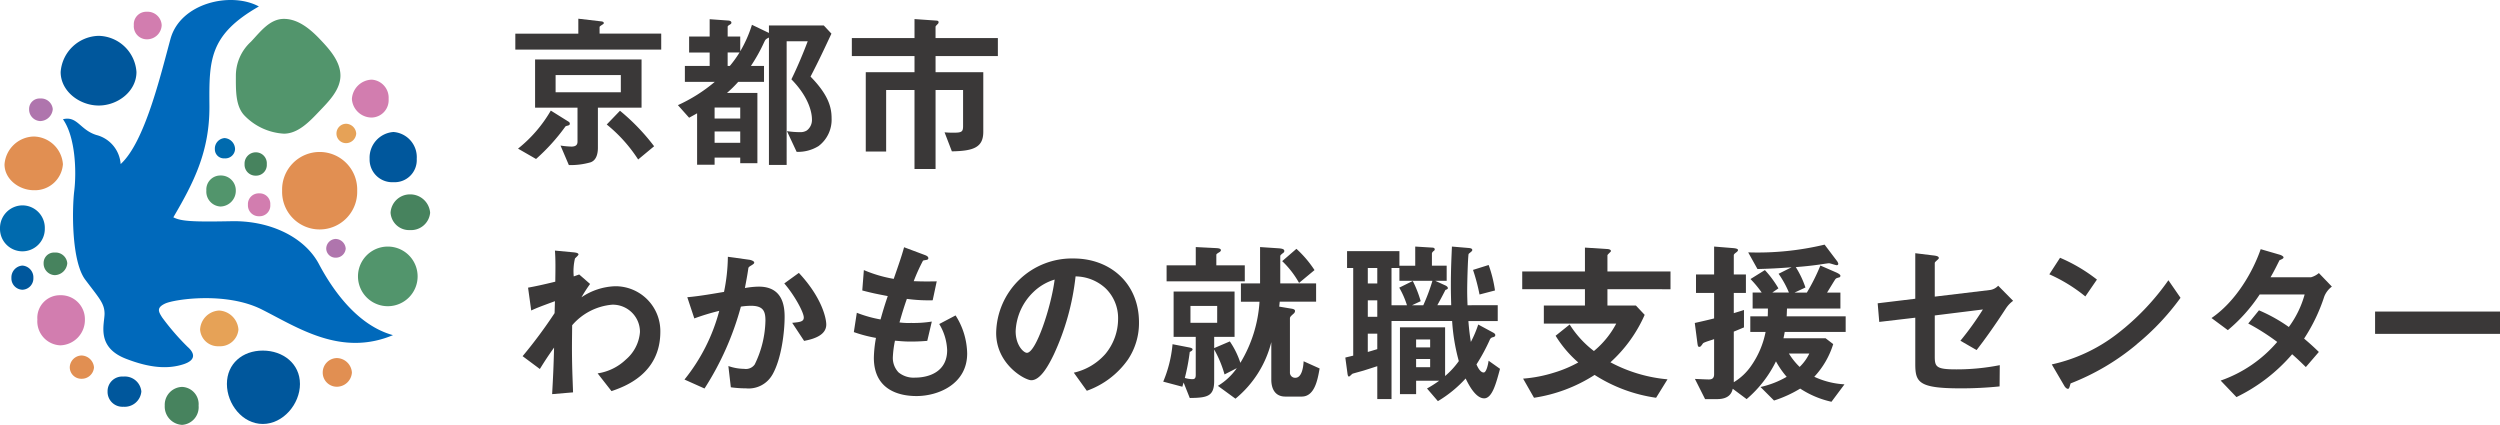 <svg xmlns="http://www.w3.org/2000/svg" xmlns:xlink="http://www.w3.org/1999/xlink" width="330" height="56.082" viewBox="0 0 330 56.082">
  <defs>
    <clipPath id="clip-path">
      <rect id="長方形_8128" data-name="長方形 8128" width="330" height="56.082" fill="none"/>
    </clipPath>
  </defs>
  <g id="グループ_19782" data-name="グループ 19782" clip-path="url(#clip-path)">
    <path id="パス_31413" data-name="パス 31413" d="M48.6,5.844V3.736h8.316V1.764l3.072.358c.133.022.291.067.291.224,0,.067-.067.134-.158.179-.269.179-.4.269-.4.337v.873h8.137V5.844Zm6.971,10.02c-.291.069-.336.09-.381.158a25.9,25.9,0,0,1-3.856,4.259l-2.377-1.367a17.814,17.814,0,0,0,4.326-5.022l2.4,1.5a.321.321,0,0,1,.112.246c0,.134-.134.2-.224.224M59.5,13.511V18.8c0,.739-.179,1.659-.987,1.927a9.605,9.605,0,0,1-2.847.358l-1.1-2.577A11.313,11.313,0,0,0,56,18.645c.606,0,.808-.248.808-.651V13.511h-5.6V7.144H65.262v6.367Zm3.026-4.305H53.917V11.47h8.609Zm2.287,11.142a19.512,19.512,0,0,0-4.147-4.619l1.748-1.815A27.73,27.73,0,0,1,66.92,18.6Z" transform="translate(19.423 0.705)" fill="#3a3838"/>
    <path id="パス_31414" data-name="パス 31414" d="M82.5,18.557a5.144,5.144,0,0,1-2.892.763l-1.278-2.735a11.2,11.2,0,0,0,1.726.134,1.581,1.581,0,0,0,.9-.224,1.741,1.741,0,0,0,.672-1.479c0-.785-.336-2.848-2.712-5.268.808-1.638,1.615-3.587,2.153-5.022h-2.78V21.046H75.951V4.232c-.448.225-.448.248-.627.606a22.751,22.751,0,0,1-1.75,3.138H75.3v2.108H71.893a15.483,15.483,0,0,1-1.479,1.457h4.013v9.281H72.162v-.739H68.778v.941H66.468V14.231c-.224.134-.4.224-1.054.584l-1.479-1.66A21.059,21.059,0,0,0,68.8,10.084H64.855V7.976h3.272V6.206H65.414V4.1h2.712V1.811l2.511.181c.157.022.358.09.358.269,0,.134-.045.179-.358.358-.045.045-.134.112-.134.179V4.1h1.659V6.049a16.551,16.551,0,0,0,1.547-3.5l2.242,1.076V2.641h7.242L84.2,3.717c-.852,1.815-1.615,3.475-2.759,5.671,2.377,2.421,2.78,4.08,2.78,5.492A4.353,4.353,0,0,1,82.5,18.557M72.162,13.468H68.778v1.457h3.384Zm0,3.162H68.778v1.5h3.384ZM70.5,6.206V7.976h.291a14.978,14.978,0,0,0,1.278-1.771Z" transform="translate(25.549 0.724)" fill="#3a3838"/>
    <path id="パス_31415" data-name="パス 31415" d="M91.39,6.683v2.13h6.3v7.869c0,2.039-1.255,2.532-4.147,2.578l-.964-2.511a11.771,11.771,0,0,0,1.3.045c.987,0,1.143-.157,1.143-.875V11.166H91.39V21.591h-2.78V11.166H84.867v8.115h-2.69V8.814h6.434V6.683H80.339V4.307h8.272V1.8L91.5,2c.112,0,.291.046.291.2a.317.317,0,0,1-.112.248c-.269.269-.291.314-.291.381V4.307h8.227V6.683Z" transform="translate(32.104 0.718)" fill="#3a3838"/>
    <path id="パス_31416" data-name="パス 31416" d="M61.023,42.185l-1.832-2.343a6.869,6.869,0,0,0,3.734-1.831,5.3,5.3,0,0,0,1.854-3.618,3.586,3.586,0,0,0-3.664-3.618,7.839,7.839,0,0,0-5.286,2.714L55.806,35.6c-.022,3.132.092,5.1.14,6.749l-2.76.232c.139-2.551.185-3.456.255-6.146-.742,1.044-1.159,1.67-1.878,2.829L49.289,37.57a62.858,62.858,0,0,0,4.221-5.681l.046-1.577c-1.832.672-2.389.88-3.131,1.229l-.417-3.015c.882-.162,1.808-.349,3.594-.788.024-1.67.046-2.9-.046-4.105l2.482.232c.209.024.626.069.626.279,0,.116-.393.439-.463.533a7.172,7.172,0,0,0-.162,2.365l.719-.256,1.437,1.253A20.017,20.017,0,0,0,57.058,29.8a8.4,8.4,0,0,1,4.428-1.46,5.921,5.921,0,0,1,5.983,6.006c0,5.589-4.753,7.258-6.447,7.838" transform="translate(19.696 9.444)" fill="#3a3838"/>
    <path id="パス_31417" data-name="パス 31417" d="M76.146,39.8a3.6,3.6,0,0,1-3.478,1.786,14.5,14.5,0,0,1-1.994-.14l-.325-2.806a6.475,6.475,0,0,0,2.087.372,1.425,1.425,0,0,0,1.391-.581,13.7,13.7,0,0,0,1.415-5.773c0-1.229-.256-1.971-1.924-1.971A8.86,8.86,0,0,0,72,30.8a38.448,38.448,0,0,1-4.8,10.806l-2.644-1.183a24.332,24.332,0,0,0,4.591-9.067,29.591,29.591,0,0,0-3.293,1l-.927-2.8c1.692-.14,3.827-.535,4.847-.7a24.048,24.048,0,0,0,.509-4.638l2.83.393c.185.024.648.162.648.371,0,.094-.046.164-.3.326-.417.255-.463.277-.487.509-.116.836-.279,1.647-.441,2.528a10.921,10.921,0,0,1,1.832-.186c3.155,0,3.409,2.575,3.409,3.989,0,1.926-.395,5.52-1.624,7.653m4.2-4.476-1.577-2.388c1-.094,1.531-.14,1.531-.7,0-.719-1.3-3.039-2.574-4.5l1.924-1.391c3.037,3.247,3.618,5.983,3.618,6.818,0,1.323-1.439,1.878-2.922,2.157" transform="translate(25.796 9.676)" fill="#3a3838"/>
    <path id="パス_31418" data-name="パス 31418" d="M88.782,42.96c-2.249,0-5.612-.789-5.612-5.055a15.9,15.9,0,0,1,.279-2.62,18.231,18.231,0,0,1-2.921-.766l.393-2.551a16.4,16.4,0,0,0,3.131.882c.232-.812.441-1.577.952-3.085-1.439-.277-2.042-.393-3.363-.742l.209-2.69a17.708,17.708,0,0,0,3.943,1.16c.7-2.018,1.043-2.992,1.367-4.175l2.668,1c.185.07.533.185.533.441,0,.277-.325.209-.7.323a23.83,23.83,0,0,0-1.229,2.714c1.159.046,1.692.046,3.037.024l-.533,2.5a21.518,21.518,0,0,1-3.409-.186c-.277.789-.556,1.624-.974,3.109a9.07,9.07,0,0,0,1.531.069,15.067,15.067,0,0,0,2.736-.185l-.6,2.55c-.347.024-1.066.092-2.2.092-.88,0-1.437-.069-2.063-.115a13.9,13.9,0,0,0-.279,2.133,2.765,2.765,0,0,0,.742,2.041,3.119,3.119,0,0,0,2.181.7c1.9,0,4.244-.812,4.244-3.618A7.121,7.121,0,0,0,91.8,33.453l2.157-1.136a9.61,9.61,0,0,1,1.53,5.032c0,4.013-3.779,5.612-6.7,5.612" transform="translate(32.179 9.318)" fill="#3a3838"/>
    <path id="パス_31419" data-name="パス 31419" d="M111.318,37.759a11.206,11.206,0,0,1-5.4,4.081L104.2,39.451a7.81,7.81,0,0,0,4.175-2.48,7.263,7.263,0,0,0,1.67-4.615,5.466,5.466,0,0,0-1.67-4.059,5.937,5.937,0,0,0-3.943-1.554,32.9,32.9,0,0,1-2.876,10.319c-.694,1.437-1.761,3.386-2.967,3.386-.836,0-4.638-2.087-4.638-6.238a10,10,0,0,1,10.227-9.832c4.823,0,8.626,3.269,8.626,8.441a8.667,8.667,0,0,1-1.484,4.939M98.842,28.831a7.6,7.6,0,0,0-2.319,5.148c0,1.878,1.067,2.852,1.485,2.852,1.205,0,3.2-6.052,3.663-9.67a6.848,6.848,0,0,0-2.829,1.67" transform="translate(37.543 9.742)" fill="#3a3838"/>
    <path id="パス_31420" data-name="パス 31420" d="M127.982,43.036h-2.157c-1.46,0-1.854-1.183-1.854-2.227V35.848a14.053,14.053,0,0,1-4.731,7.467l-2.319-1.694a8.211,8.211,0,0,0,2.5-2.342l-1.622.834a14.8,14.8,0,0,0-1.369-3.292v4.15c0,2.041-.9,2.227-3.223,2.251l-.812-2.042c-.092.3-.116.371-.162.557l-2.528-.672a16.552,16.552,0,0,0,1.23-4.941l2.272.441c.3.07.371.162.371.232,0,.139-.162.255-.371.347a27.378,27.378,0,0,1-.649,3.433,3.614,3.614,0,0,0,1,.161c.347,0,.439-.185.439-.579V35.151h-2.921V29.169h8.046v5.982h-2.69v1.485l2.064-.882a10.963,10.963,0,0,1,1.391,2.83,17.674,17.674,0,0,0,2.528-8.07H119.96V28.1h2.528V23.3l2.434.162c.627.046.766.162.766.371a.284.284,0,0,1-.139.232c-.325.255-.395.325-.395.441V28.1h4.731v2.412h-4.8c-.046.393-.046.509-.07.649l1.531.255c.325.046.557.116.557.325a.473.473,0,0,1-.186.347c-.393.349-.487.441-.487.649v7.1a.681.681,0,0,0,.719.718c.812,0,1.044-1.275,1.089-2.179l2.111.95c-.255,1.461-.649,3.71-2.365,3.71M110.15,27.824V25.714H114V23.3l2.738.139c.371.024.579.094.579.279,0,.092-.07.162-.162.232-.417.255-.441.279-.441.417v1.345h3.757v2.111Zm6.679,3.246H113.3V33.3h3.526Zm10.806-3.037a11.993,11.993,0,0,0-2.227-2.875l1.878-1.624a14.448,14.448,0,0,1,2.389,2.806Z" transform="translate(43.841 9.312)" fill="#3a3838"/>
    <path id="パス_31421" data-name="パス 31421" d="M145.2,43.288c-1.184,0-2.157-2.041-2.435-2.621a15.986,15.986,0,0,1-3.664,2.992l-1.437-1.67a14.437,14.437,0,0,0,1.6-1.02h-3.037v1.762h-2.133V33.919h5.958v6.424a10.685,10.685,0,0,0,1.81-1.971,25.787,25.787,0,0,1-.882-5.288h-8v10.3H131.1V39.045c-.579.185-1.205.393-1.808.579-.232.07-1.346.371-1.461.417-.094.046-.371.371-.465.371s-.161-.069-.209-.463l-.277-2.041c.439-.116.486-.116,1.043-.255V26.082h-.812V23.855h6.911v1.926h2.087V23.253l2.249.139c.14,0,.325.046.325.232,0,.07,0,.116-.162.231-.186.162-.209.256-.209.348v1.577h1.948v1.994H138.75l1.367.626c.14.07.3.185.3.349,0,.115-.185.185-.323.231-.441.882-.719,1.369-1.068,2.017h1.832c-.022-.95-.046-1.576-.046-2.55,0-2.389.094-3.989.14-5.194l2.179.185c.279.024.509.07.509.279,0,.162-.3.325-.486.511-.094.463-.186,3.71-.186,4.823,0,.718.024,1.391.046,1.947H147v2.088h-3.873c.092,1.183.186,1.878.325,2.759a14.719,14.719,0,0,0,.974-2.3l1.971,1.067c.094.046.279.162.279.325,0,.186-.139.232-.279.279a.541.541,0,0,0-.417.279,24.837,24.837,0,0,1-1.786,3.316c.116.255.465,1.067.952,1.067.371,0,.6-1.159.648-1.554l1.507,1.068c-.533,1.994-1.043,3.9-2.109,3.9M131.1,26.082h-1.251v2.041H131.1Zm0,4.267h-1.251v2.179H131.1Zm0,4.406h-1.253v2.412c.487-.14.557-.162,1.253-.371Zm2.922-6.98V26.082h-1.044V31h2.041A11.6,11.6,0,0,0,134,28.679l1.786-.882a14.865,14.865,0,0,1,1.043,2.668L135.689,31h1.484a25.147,25.147,0,0,0,1.205-3.222Zm4.057,7.745h-1.854v1.043h1.854Zm0,2.572h-1.854v1.09h1.854Zm6.517-8.51a25.239,25.239,0,0,0-.858-3.247l2.063-.648a16.9,16.9,0,0,1,.836,3.362Z" transform="translate(50.701 9.292)" fill="#3a3838"/>
    <path id="パス_31422" data-name="パス 31422" d="M154.811,28.847V31h3.757l1.159,1.229a18.442,18.442,0,0,1-4.521,6.262,19.671,19.671,0,0,0,7.535,2.249l-1.506,2.434a20.289,20.289,0,0,1-8.116-3.015,20.363,20.363,0,0,1-8,3.015l-1.439-2.526a18.3,18.3,0,0,0,4.151-.812,16.232,16.232,0,0,0,3.131-1.323,15.147,15.147,0,0,1-2.992-3.524l1.856-1.485a13.389,13.389,0,0,0,3.2,3.5,11.816,11.816,0,0,0,2.946-3.617h-9.555V31h5.426V28.847h-8.279V26.506h8.279V23.351l2.876.186c.116,0,.556.024.556.279,0,.092-.463.441-.463.557v2.133h8.325v2.342Z" transform="translate(57.37 9.331)" fill="#3a3838"/>
    <path id="パス_31423" data-name="パス 31423" d="M171.71,34.6c-.048.279-.094.533-.164.836h5.566l1,.766a11.133,11.133,0,0,1-2.5,4.312,10.835,10.835,0,0,0,3.987,1l-1.716,2.3a12.378,12.378,0,0,1-4.129-1.74,16.091,16.091,0,0,1-3.454,1.577l-1.786-1.786a12.136,12.136,0,0,0,3.457-1.345,11.3,11.3,0,0,1-1.415-2.041,15.487,15.487,0,0,1-3.873,4.985l-1.833-1.367c-.115.487-.417,1.367-2.063,1.367H161.2l-1.342-2.666c.6.024,1.482.07,1.832.07.277,0,.7-.046.7-.673V35.546c-.374.14-.974.3-1.324.465a.413.413,0,0,0-.209.186c-.231.323-.277.369-.439.369s-.188-.185-.232-.487l-.347-2.666c1.436-.325,1.924-.441,2.551-.6V29.448H160V27.013h2.391V23.326l2.574.209c.207.024.579.07.579.255,0,.092-.07.186-.256.325-.255.186-.3.279-.3.371v2.528h1.6v2.435h-1.6v2.666c.859-.255,1.068-.323,1.345-.417v2.3c-.347.139-.927.393-1.345.556v6.679a7.4,7.4,0,0,0,2.274-2.134,11.742,11.742,0,0,0,1.924-4.5h-2.018V32.533h2.3c.024-.418.024-.859.024-1.022h-2.017V29.4h1.2a13.974,13.974,0,0,0-1.482-1.786l1.9-1.183a13.58,13.58,0,0,1,1.786,2.412l-.812.557h2.2A12.731,12.731,0,0,0,170.9,26.92l1.715-.858c-1.877.139-2.8.185-4.5.232l-1.227-2.2a38.042,38.042,0,0,0,10.087-1.022l1.577,2.088a1.014,1.014,0,0,1,.232.441.19.19,0,0,1-.208.185c-.162,0-.859-.255-1.023-.255s-1.3.185-1.528.209c-.812.116-1.717.209-2.854.3a12.393,12.393,0,0,1,1.276,2.69l-1.439.673h1.625a26.06,26.06,0,0,0,1.786-3.572l2.178.952c.024.022.465.209.465.393a.224.224,0,0,1-.209.232c-.325.092-.35.116-.439.209s-.929,1.507-1.114,1.786h1.762v2.109h-7.05c-.024.557-.024.7-.045,1.022h7.789V34.6Zm.556,2.852a9.087,9.087,0,0,0,1.414,1.762,6.092,6.092,0,0,0,1.276-1.762Z" transform="translate(63.872 9.219)" fill="#3a3838"/>
    <path id="パス_31424" data-name="パス 31424" d="M194.015,31.164c-1.531,2.365-2.922,4.29-3.873,5.5l-2.134-1.23a39.035,39.035,0,0,0,2.969-4.127l-6.354.789v5.426c0,1.367.21,1.692,2.806,1.692a29.277,29.277,0,0,0,5.775-.557l-.024,2.806a50.012,50.012,0,0,1-5.172.256c-5.541,0-5.958-.812-5.958-3.247V32.393l-4.755.557-.208-2.458,4.963-.6V23.882l2.272.279c.395.046.836.094.836.349,0,.069-.024.116-.21.277-.277.256-.325.3-.325.418v4.406l7.352-.882a1.848,1.848,0,0,0,1.02-.557l1.971,1.994a3.8,3.8,0,0,0-.95,1" transform="translate(70.766 9.543)" fill="#3a3838"/>
    <path id="パス_31425" data-name="パス 31425" d="M198.03,29.415a20.915,20.915,0,0,0-4.753-2.922l1.415-2.181a21.656,21.656,0,0,1,4.869,2.876Zm6.8,6.307a31.185,31.185,0,0,1-8.742,5.172c-.116.325-.162.718-.348.718-.14,0-.349-.139-.511-.439L193.6,38.388a21.7,21.7,0,0,0,8.6-4.011,32.346,32.346,0,0,0,6.794-7.1l1.6,2.319a32.643,32.643,0,0,1-5.775,6.122" transform="translate(77.235 9.715)" fill="#3a3838"/>
    <path id="パス_31426" data-name="パス 31426" d="M223.46,29.739a23.109,23.109,0,0,1-2.666,5.566c.579.486,1.135.973,1.947,1.762l-1.716,1.993c-.393-.371-.834-.834-1.808-1.692a22.73,22.73,0,0,1-7.352,5.657l-2.085-2.179a17.331,17.331,0,0,0,7.466-5.1,29.561,29.561,0,0,0-3.825-2.434l1.414-1.74a20.9,20.9,0,0,1,3.943,2.2,13.044,13.044,0,0,0,2.087-4.29h-5.936a21.507,21.507,0,0,1-4.2,4.707l-2.157-1.6c3.269-2.227,5.495-6.192,6.493-9.09l2.551.742c.139.046.463.186.463.349,0,.139-.209.231-.533.371-.279.556-.719,1.461-1.183,2.249H221.7a2.709,2.709,0,0,0,1.044-.556l1.716,1.785a3.057,3.057,0,0,0-1,1.3" transform="translate(83.347 9.391)" fill="#3a3838"/>
    <rect id="長方形_8127" data-name="長方形 8127" width="16.489" height="2.945" transform="translate(313.511 41.125)" fill="#3a3838"/>
    <path id="パス_31427" data-name="パス 31427" d="M31.8.854c-3.675-1.99-10.363-.48-11.667,4.281S16.74,18.766,13.553,21.656a4.267,4.267,0,0,0-3.216-3.839c-2.175-.691-2.5-2.549-4.4-2.078,1.691,2.4,1.786,7.065,1.491,9.456s-.383,9.282,1.457,11.73,2.522,3.109,2.542,4.452-1.184,4.41,2.8,5.969c3.269,1.278,5.625,1.367,7.573.75s1.346-1.652.6-2.3a32.067,32.067,0,0,1-3.365-3.887c-.487-.768-.788-1.282.39-1.84s8.02-1.6,12.753.777S42.62,47.126,49.5,44.238c-4.613-1.261-7.877-5.8-9.771-9.376S33.271,29.1,28.183,29.2s-6.662.015-7.675-.516c2.684-4.575,4.808-8.7,4.763-14.72S25.216,4.613,31.8.854" transform="translate(2.373 0)" fill="#0069bb"/>
    <path id="パス_31428" data-name="パス 31428" d="M36.049,9.263c0,1.912-1.608,3.474-2.81,4.736-1.229,1.289-2.76,2.934-4.65,2.934a7.854,7.854,0,0,1-5.214-2.4c-1.2-1.262-1.129-3.362-1.129-5.274A6.08,6.08,0,0,1,24.231,4.8c1.227-1.289,2.469-3.02,4.358-3.02s3.5,1.374,4.733,2.663c1.2,1.262,2.726,2.906,2.726,4.816" transform="translate(8.889 0.712)" fill="#52956c"/>
    <path id="パス_31429" data-name="パス 31429" d="M41.633,27.127a3.936,3.936,0,1,1-7.871,0,3.936,3.936,0,0,1,7.871,0" transform="translate(13.492 9.293)" fill="#52956c"/>
    <path id="パス_31430" data-name="パス 31430" d="M41.079,16a2.918,2.918,0,0,1-3.068,3.075A2.985,2.985,0,0,1,34.859,16a3.394,3.394,0,0,1,3.152-3.551A3.328,3.328,0,0,1,41.079,16" transform="translate(13.93 4.974)" fill="#00579c"/>
    <path id="パス_31431" data-name="パス 31431" d="M23.933,31.805A2.422,2.422,0,0,1,21.372,34a2.365,2.365,0,0,1-2.5-2.193,2.645,2.645,0,0,1,2.5-2.519,2.7,2.7,0,0,1,2.561,2.519" transform="translate(7.541 11.703)" fill="#e6a257"/>
    <path id="パス_31432" data-name="パス 31432" d="M9.8,31.041a3.349,3.349,0,0,1-3.247,3.416,3.173,3.173,0,0,1-3.027-3.416,2.984,2.984,0,0,1,3.027-3.2,3.162,3.162,0,0,1,3.247,3.2" transform="translate(1.407 11.128)" fill="#d27daf"/>
    <path id="パス_31433" data-name="パス 31433" d="M8.135,16.557A3.7,3.7,0,0,1,4.3,19.964c-1.951,0-3.873-1.454-3.873-3.407A3.969,3.969,0,0,1,4.3,12.875a3.937,3.937,0,0,1,3.839,3.682" transform="translate(0.169 5.145)" fill="#e18f52"/>
    <path id="パス_31434" data-name="パス 31434" d="M5.915,22.423a2.958,2.958,0,1,1-5.915,0,2.994,2.994,0,0,1,2.973-3.054,2.967,2.967,0,0,1,2.942,3.054" transform="translate(0 7.74)" fill="#006aae"/>
    <path id="パス_31435" data-name="パス 31435" d="M15.727,8.159c0,2.533-2.449,4.419-4.981,4.419S5.72,10.693,5.72,8.159a5.15,5.15,0,0,1,5.026-4.778,5.108,5.108,0,0,1,4.981,4.778" transform="translate(2.286 1.351)" fill="#00579c"/>
    <path id="パス_31436" data-name="パス 31436" d="M36.516,19.46a4.956,4.956,0,1,1-9.908,0,4.957,4.957,0,1,1,9.908,0" transform="translate(10.633 5.73)" fill="#e18f52"/>
    <path id="パス_31437" data-name="パス 31437" d="M31.044,37.463c0,2.673-2.235,5.286-4.907,5.286S21.4,40.136,21.4,37.463s2.062-4.4,4.735-4.4,4.907,1.726,4.907,4.4" transform="translate(8.552 13.214)" fill="#00579c"/>
    <path id="パス_31438" data-name="パス 31438" d="M23.349,18.531a2.074,2.074,0,0,1-2.013,2.116,1.965,1.965,0,0,1-1.874-2.116,1.848,1.848,0,0,1,1.874-1.979,1.959,1.959,0,0,1,2.013,1.979" transform="translate(7.777 6.614)" fill="#52956c"/>
    <path id="パス_31439" data-name="パス 31439" d="M26,15.93a1.411,1.411,0,0,1-1.443,1.516,1.447,1.447,0,0,1-1.491-1.516,1.488,1.488,0,0,1,1.491-1.565A1.452,1.452,0,0,1,26,15.93" transform="translate(9.217 5.74)" fill="#47835e"/>
    <path id="パス_31440" data-name="パス 31440" d="M42.058,20.755a2.523,2.523,0,0,1-2.648,2.29,2.453,2.453,0,0,1-2.575-2.29,2.563,2.563,0,0,1,2.575-2.423,2.631,2.631,0,0,1,2.648,2.423" transform="translate(14.72 7.326)" fill="#47835e"/>
    <path id="パス_31441" data-name="パス 31441" d="M20.006,38.963A2.335,2.335,0,0,1,17.824,41.5a2.415,2.415,0,0,1-2.286-2.537,2.359,2.359,0,0,1,2.286-2.473,2.279,2.279,0,0,1,2.182,2.473" transform="translate(6.209 14.582)" fill="#47835e"/>
    <path id="パス_31442" data-name="パス 31442" d="M22.93,14.479a1.283,1.283,0,0,1-1.384,1.22,1.194,1.194,0,0,1-1.282-1.22,1.394,1.394,0,0,1,1.282-1.457,1.48,1.48,0,0,1,1.384,1.457" transform="translate(8.098 5.204)" fill="#006aae"/>
    <path id="パス_31443" data-name="パス 31443" d="M5.868,10.688a1.7,1.7,0,0,1-1.657,1.58,1.531,1.531,0,0,1-1.465-1.58,1.377,1.377,0,0,1,1.465-1.4,1.549,1.549,0,0,1,1.657,1.4" transform="translate(1.097 3.714)" fill="#af75ad"/>
    <path id="パス_31444" data-name="パス 31444" d="M9.778,35.107A1.618,1.618,0,0,1,8.127,36.6,1.523,1.523,0,0,1,6.58,35.107a1.6,1.6,0,0,1,1.547-1.58,1.7,1.7,0,0,1,1.652,1.58" transform="translate(2.629 13.398)" fill="#e18f52"/>
    <path id="パス_31445" data-name="パス 31445" d="M14.605,37.483A2.21,2.21,0,0,1,12.237,39.5a1.965,1.965,0,0,1-2.091-2.013,1.935,1.935,0,0,1,2.091-1.971,2.182,2.182,0,0,1,2.368,1.971" transform="translate(4.054 14.191)" fill="#00579c"/>
    <path id="パス_31446" data-name="パス 31446" d="M7.237,25.217A1.7,1.7,0,0,1,5.579,26.8a1.533,1.533,0,0,1-1.465-1.582,1.376,1.376,0,0,1,1.465-1.4,1.547,1.547,0,0,1,1.657,1.4" transform="translate(1.644 9.519)" fill="#47835e"/>
    <path id="パス_31447" data-name="パス 31447" d="M3.976,26.678A1.5,1.5,0,0,1,2.53,28.237a1.5,1.5,0,0,1-1.454-1.559A1.568,1.568,0,0,1,2.53,25.047a1.562,1.562,0,0,1,1.446,1.631" transform="translate(0.43 10.009)" fill="#00579c"/>
    <path id="パス_31448" data-name="パス 31448" d="M26.335,19.737a1.416,1.416,0,0,1-1.465,1.52,1.434,1.434,0,0,1-1.486-1.52,1.417,1.417,0,0,1,1.486-1.5,1.4,1.4,0,0,1,1.465,1.5" transform="translate(9.344 7.288)" fill="#d27daf"/>
    <path id="パス_31449" data-name="パス 31449" d="M33.339,23.809a1.3,1.3,0,0,1-1.328,1.2,1.224,1.224,0,0,1-1.244-1.2,1.29,1.29,0,0,1,1.244-1.274,1.365,1.365,0,0,1,1.328,1.274" transform="translate(12.295 9.005)" fill="#af75ad"/>
    <path id="パス_31450" data-name="パス 31450" d="M34.289,35.682a2,2,0,0,1-2,1.873,1.864,1.864,0,0,1-1.852-1.873,1.9,1.9,0,0,1,1.852-1.912,2.034,2.034,0,0,1,2,1.912" transform="translate(12.163 13.495)" fill="#e18f52"/>
    <path id="パス_31451" data-name="パス 31451" d="M34.34,12.965a1.354,1.354,0,0,1-1.355,1.268,1.263,1.263,0,0,1-1.253-1.268,1.286,1.286,0,0,1,1.253-1.293,1.376,1.376,0,0,1,1.355,1.293" transform="translate(12.681 4.664)" fill="#e6a257"/>
    <path id="パス_31452" data-name="パス 31452" d="M38.035,10.066A2.294,2.294,0,0,1,35.8,12.514a2.619,2.619,0,0,1-2.612-2.448A2.713,2.713,0,0,1,35.8,7.512a2.39,2.39,0,0,1,2.234,2.554" transform="translate(13.263 3.002)" fill="#d27daf"/>
    <path id="パス_31453" data-name="パス 31453" d="M16.3,2.884a1.938,1.938,0,0,1-1.968,1.863,1.723,1.723,0,0,1-1.709-1.863,1.648,1.648,0,0,1,1.709-1.775A1.864,1.864,0,0,1,16.3,2.884" transform="translate(5.043 0.443)" fill="#d27daf"/>
  </g>
</svg>
